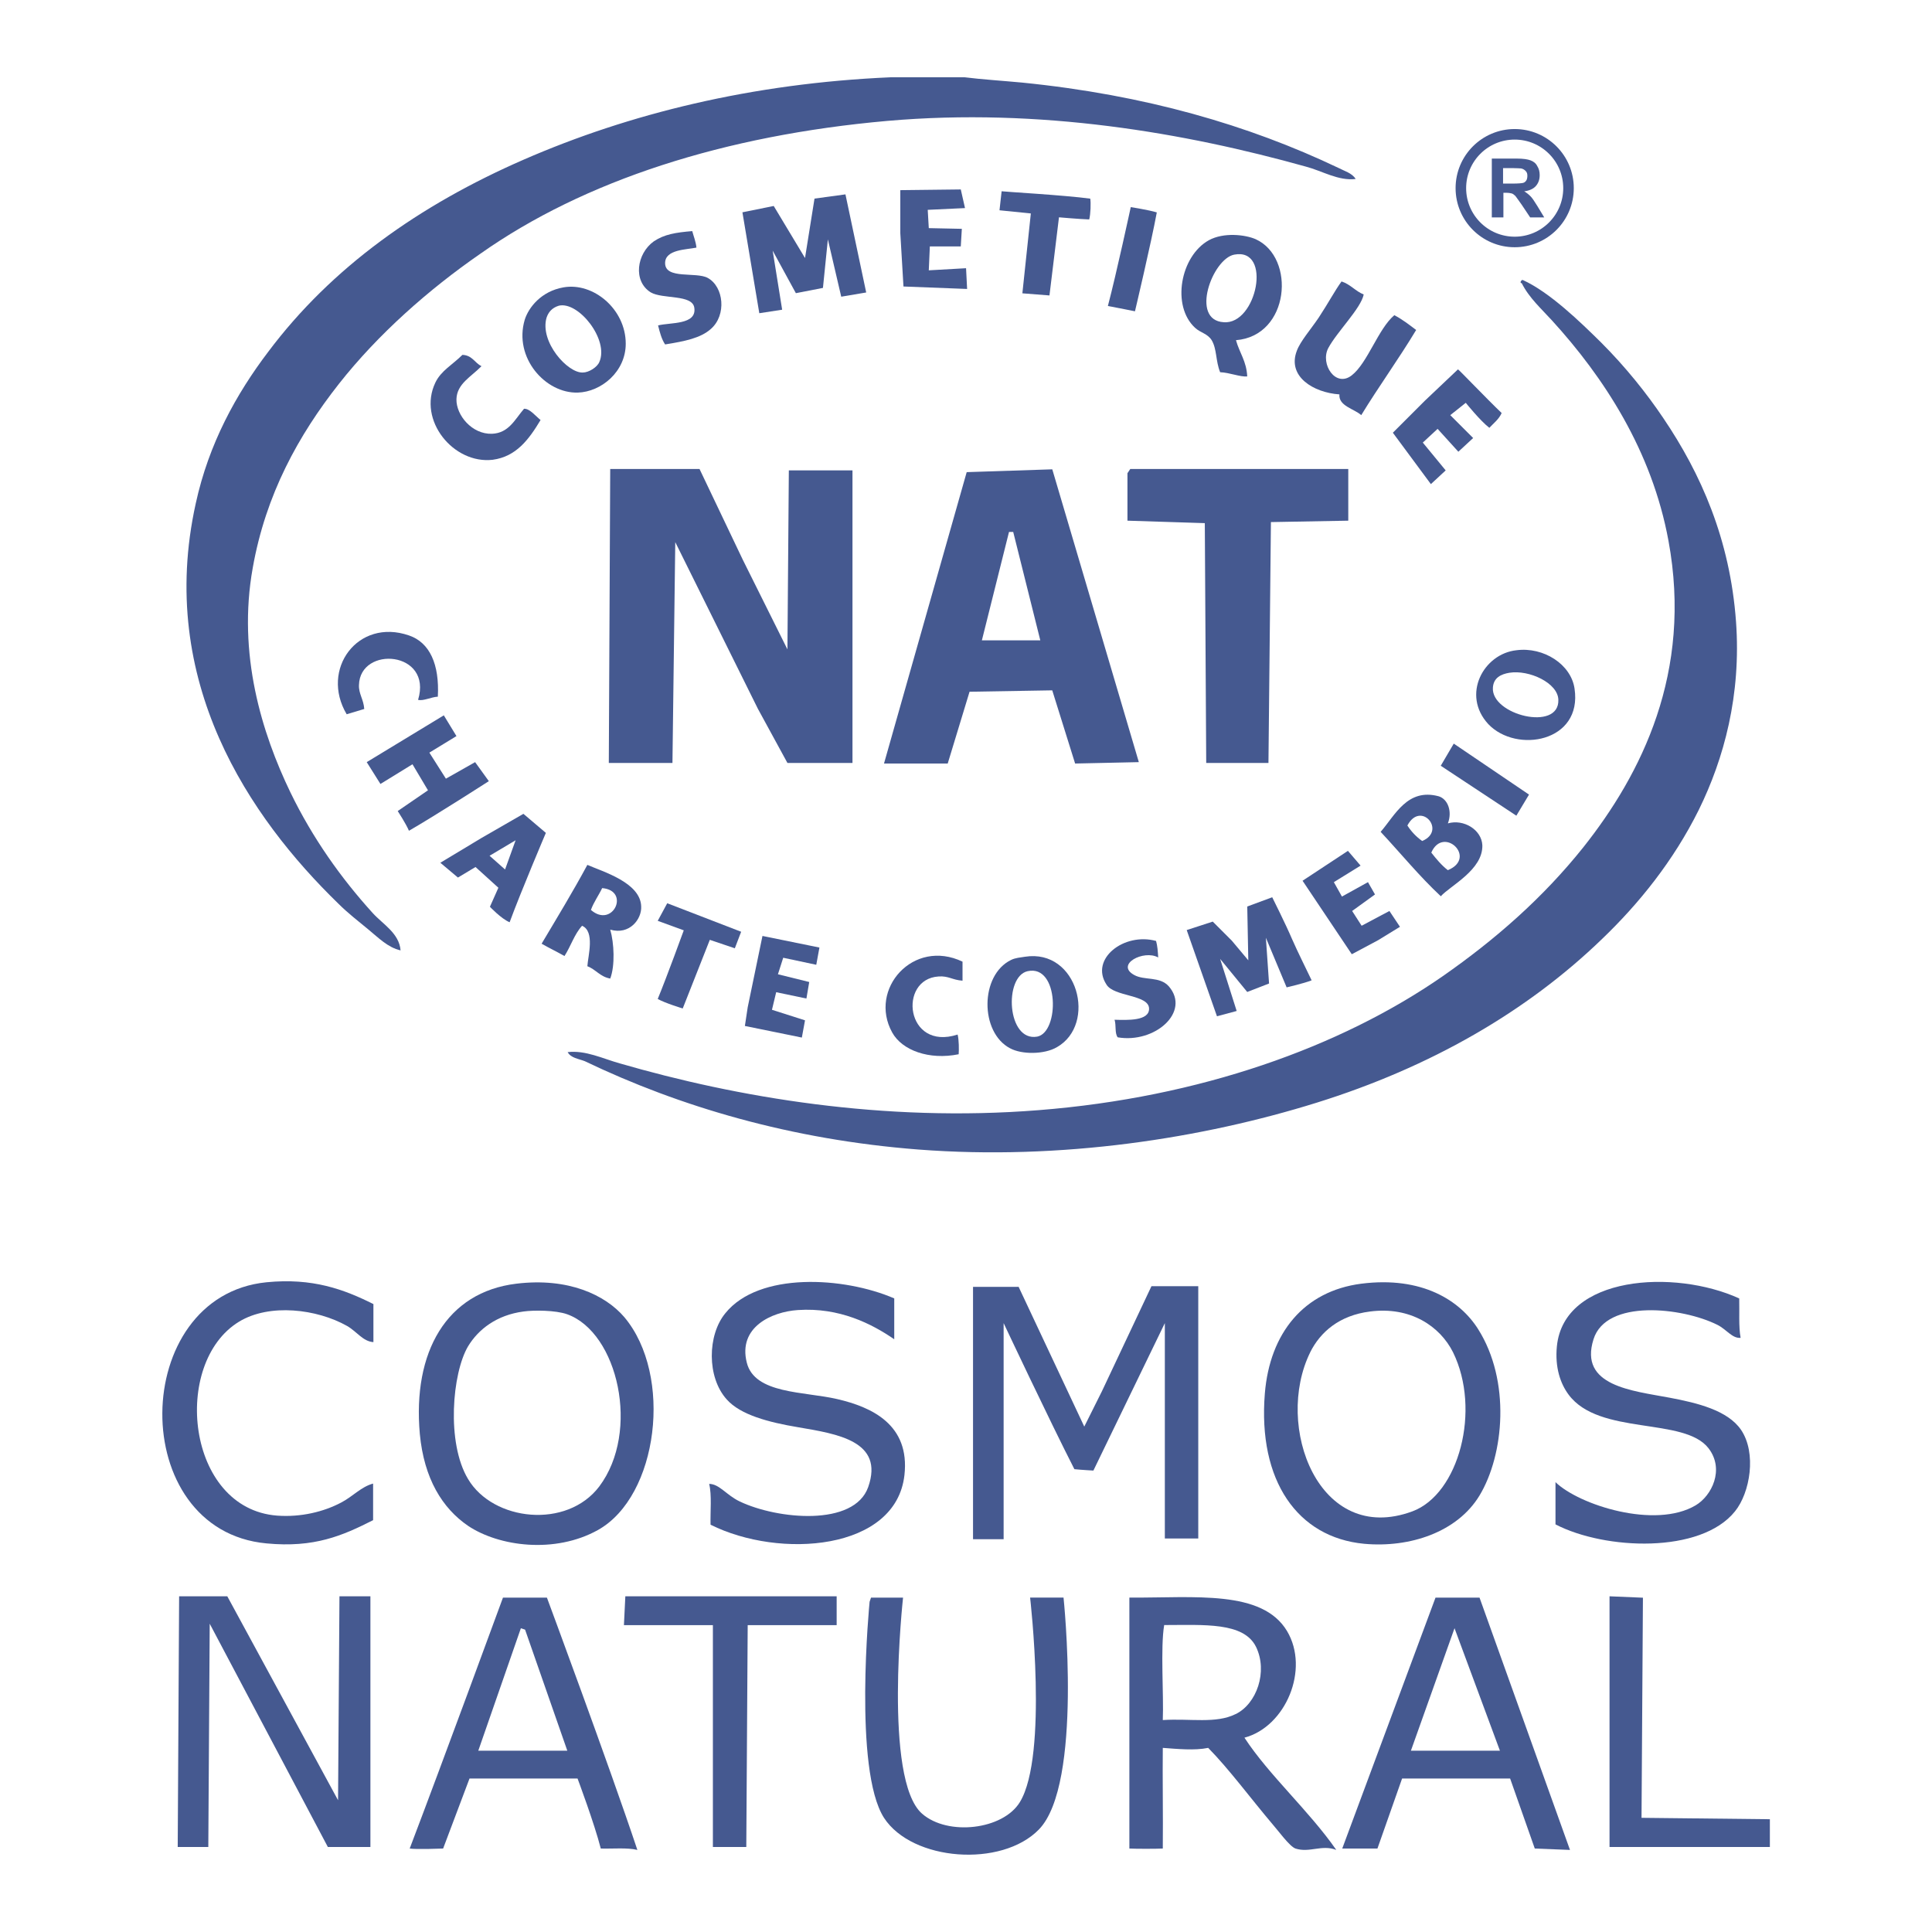 <?xml version="1.0" encoding="UTF-8"?>
<svg width="50" height="50" version="1.1" viewBox="-27.3 -4.7 50 50" xml:space="preserve" xmlns="http://www.w3.org/2000/svg"><g fill="#455990">  <path d="m-4.248-2.7h1.913c0.437 0.055 0.993 0.091 1.485 0.137 3.188 0.319 5.865 1.102 8.179 2.204 0.155 0.082 0.364 0.137 0.455 0.291-0.446 0.055-0.865-0.209-1.284-0.319-3.124-0.874-6.886-1.53-10.838-1.184-4.208 0.373-7.842 1.539-10.538 3.443-1.33 0.92-2.641 2.077-3.652 3.361-1.047 1.33-1.894 2.86-2.231 4.763-0.401 2.231 0.237 4.281 0.975 5.811 0.574 1.184 1.312 2.222 2.131 3.124 0.264 0.291 0.683 0.519 0.72 0.965-0.328-0.073-0.574-0.328-0.829-0.537-0.264-0.219-0.537-0.428-0.783-0.674-2.286-2.222-4.709-5.747-3.689-10.356 0.337-1.548 1.047-2.833 1.876-3.925 1.639-2.186 3.916-3.798 6.612-4.973 2.714-1.184 5.902-1.976 9.499-2.131z" stroke-width=".091"/> <polygon transform="matrix(.091 0 0 .091 -23.092 -2.7)" points="209.8 32.1 227 31.9 228.2 37.2 217.6 37.7 217.9 42.9 227.3 43.1 227 48.1 218.2 48.1 217.9 54.9 228.5 54.3 228.8 60.2 210.7 59.5 209.8 44.3"/> <path d="m0.916 0.442c0.018 0.109 0.009 0.401-0.027 0.537-0.264-0.009-0.783-0.055-0.783-0.055l-0.246 2.022-0.701-0.055 0.219-2.067-0.811-0.082 0.055-0.492c0.018 0.009 1.621 0.1 2.295 0.191z" stroke-width=".091"/> <polygon transform="matrix(.091 0 0 .091 -23.092 -2.7)" points="185.4 34.5 194.2 33.3 200.1 61.2 193 62.4 189.2 46.1 187.8 59.9 180.1 61.4 173.5 49.3 176.2 66.1 169.7 67.1 164.9 38.4 173.8 36.6 182.7 51.4"/><g stroke-width=".091"> <path d="m2.638 0.797c-0.146 0.792-0.565 2.559-0.565 2.559s-0.455-0.091-0.701-0.137c0.219-0.829 0.592-2.559 0.592-2.559s0.465 0.073 0.674 0.137z"/> <path d="m-9.385 1.28c0.036 0.137 0.091 0.264 0.109 0.428-0.264 0.055-0.811 0.046-0.811 0.401 0 0.428 0.801 0.219 1.102 0.383 0.419 0.228 0.492 0.965 0.082 1.321-0.264 0.237-0.674 0.319-1.184 0.401-0.091-0.137-0.137-0.31-0.182-0.492 0.319-0.082 1.002-0.009 0.938-0.455-0.046-0.355-0.82-0.219-1.129-0.401-0.465-0.291-0.364-1.002 0.082-1.321 0.273-0.182 0.565-0.228 0.993-0.264z"/> <path d="m4.687 4.104c0.091 0.328 0.273 0.546 0.291 0.938-0.182 0.018-0.455-0.1-0.701-0.109-0.118-0.291-0.082-0.601-0.219-0.829-0.109-0.173-0.291-0.191-0.428-0.319-0.619-0.565-0.383-1.858 0.355-2.268 0.383-0.209 0.938-0.146 1.211-0.027 1.047 0.474 0.883 2.505-0.51 2.614zm-0.319-0.465c0.856 0.073 1.266-1.94 0.273-1.749-0.565 0.109-1.148 1.694-0.273 1.749z"/> <path d="m-12.609 22.529c0.465-0.055 0.92 0.173 1.348 0.291 3.042 0.883 6.831 1.53 10.838 1.211 4.171-0.328 7.814-1.63 10.465-3.47 1.357-0.947 2.587-2.022 3.634-3.333 1.503-1.894 2.833-4.527 2.204-7.933-0.428-2.332-1.676-4.235-3.015-5.702-0.273-0.301-0.592-0.583-0.783-0.965-0.064 0-0.009-0.091 0.027-0.082 0.701 0.319 1.485 1.084 2.022 1.612 0.638 0.638 1.184 1.321 1.612 1.958 0.975 1.439 1.73 3.142 1.885 5.273 0.137 1.894-0.31 3.543-0.965 4.873-0.656 1.321-1.548 2.423-2.496 3.333-1.949 1.885-4.445 3.324-7.396 4.244-2.951 0.92-6.603 1.494-10.301 1.211-3.297-0.255-6.184-1.111-8.634-2.286-0.164-0.064-0.364-0.082-0.446-0.237z"/> <path d="m7.993 2.92c-0.073 0.364-0.692 0.965-0.92 1.393-0.209 0.41 0.191 1.029 0.61 0.701 0.41-0.319 0.683-1.202 1.102-1.557 0.209 0.109 0.383 0.246 0.565 0.383-0.455 0.756-0.965 1.457-1.421 2.204-0.182-0.164-0.592-0.237-0.565-0.537-0.674-0.046-1.357-0.465-1.102-1.129 0.091-0.246 0.355-0.546 0.565-0.856 0.246-0.373 0.419-0.701 0.592-0.938 0.228 0.073 0.364 0.255 0.574 0.337z"/> <path d="m-12.718 2.737c0.774-0.137 1.612 0.565 1.612 1.457 0 0.729-0.638 1.248-1.239 1.266-0.838 0.027-1.667-0.902-1.375-1.885 0.1-0.319 0.428-0.738 1.002-0.838zm-0.437 0.783c-0.182 0.628 0.546 1.439 0.938 1.421 0.155 0 0.373-0.137 0.428-0.273 0.255-0.574-0.537-1.576-1.047-1.457-0.182 0.055-0.273 0.173-0.319 0.31z"/> <path d="m-14.84 4.777c-0.264 0.273-0.638 0.455-0.647 0.856-0.009 0.41 0.401 0.911 0.92 0.893 0.437-0.018 0.592-0.373 0.829-0.647 0.146-0.009 0.301 0.191 0.428 0.291-0.301 0.501-0.628 0.947-1.239 1.029-1.011 0.118-1.949-1.02-1.485-1.995 0.146-0.31 0.446-0.465 0.701-0.72 0.255 0.009 0.319 0.209 0.492 0.291z"/> <path d="m11.563 5.989c-0.073 0.164-0.209 0.264-0.319 0.383-0.237-0.182-0.61-0.647-0.61-0.647l-0.401 0.319 0.592 0.592-0.383 0.355-0.537-0.592-0.383 0.355 0.592 0.72-0.383 0.355-0.984-1.33 0.829-0.829 0.856-0.811c0.009-0.009 0.747 0.765 1.129 1.129z"/> <path d="m-15.97 13.33c-0.173 0.009-0.373 0.118-0.51 0.082 0.383-1.266-1.503-1.412-1.53-0.383-0.009 0.228 0.118 0.364 0.137 0.619-0.146 0.046-0.301 0.091-0.455 0.137-0.692-1.166 0.291-2.496 1.612-2.04 0.537 0.182 0.792 0.747 0.747 1.585z"/> <path d="m11.946 12.128c0.701-0.091 1.412 0.364 1.503 0.993 0.209 1.384-1.503 1.685-2.231 0.92-0.701-0.756-0.128-1.822 0.729-1.913zm-0.61 0.965c-0.055 0.71 1.721 1.148 1.694 0.319-0.009-0.437-0.756-0.783-1.266-0.701-0.219 0.036-0.41 0.128-0.428 0.383z"/> <path d="m-15.487 14.35-0.701 0.428 0.428 0.674 0.756-0.428 0.355 0.492s-1.357 0.874-2.067 1.284c-0.082-0.191-0.291-0.51-0.291-0.51l0.783-0.537-0.401-0.674-0.829 0.51-0.355-0.565 1.995-1.211z"/> </g><polygon transform="matrix(.091 0 0 .091 -23.092 -2.7)" points="388.6 204 385 210 363.5 195.8 367.2 189.5"/> <path d="m10.17 16.609c0.41-0.118 0.874 0.164 0.893 0.565 0.018 0.638-0.829 1.047-1.075 1.321-0.556-0.519-1.038-1.111-1.557-1.667 0.373-0.428 0.692-1.139 1.503-0.92 0.237 0.073 0.355 0.392 0.237 0.701zm-1.047 0.055c0.1 0.155 0.228 0.291 0.383 0.401 0.638-0.264-0.036-1.056-0.383-0.401zm0.619 0.701c0.128 0.164 0.264 0.328 0.428 0.455 0.774-0.319-0.118-1.166-0.428-0.455z" stroke-width=".091"/> <path d="m-13.173 16.855s-0.647 1.521-0.938 2.313c-0.219-0.091-0.51-0.401-0.51-0.401l0.219-0.492-0.592-0.537-0.455 0.273-0.455-0.383 1.075-0.647 1.075-0.619zm-1.457 0.592 0.401 0.355 0.273-0.756z" stroke-width=".091"/> <polygon transform="matrix(.091 0 0 .091 -23.092 -2.7)" points="337.1 220 340.7 224.2 333.1 228.9 335.4 233 342.8 228.9 344.8 232.4 338.3 237.1 341 241.3 348.9 237.1 351.9 241.6 345.7 245.4 338.2 249.4 324.2 228.5"/><g stroke-width=".091"> <path d="m-11.507 19.359c0.1 0.346 0.128 0.929 0 1.266-0.264-0.046-0.373-0.237-0.592-0.319 0.018-0.273 0.2-0.902-0.137-1.047-0.2 0.219-0.291 0.528-0.455 0.783-0.191-0.109-0.401-0.209-0.592-0.319 0.401-0.674 0.811-1.348 1.184-2.04 0.392 0.173 1.375 0.455 1.393 1.075 0.018 0.328-0.301 0.747-0.801 0.601zm-0.209-1.075c-0.091 0.191-0.219 0.364-0.291 0.565 0.565 0.492 1.029-0.501 0.291-0.565z"/> <path d="m5.625 18.521s0.355 0.71 0.51 1.075c0.164 0.373 0.346 0.729 0.51 1.075-0.209 0.082-0.647 0.182-0.647 0.182l-0.537-1.284 0.082 1.184-0.565 0.219-0.701-0.856 0.428 1.348-0.51 0.137-0.783-2.231 0.674-0.219 0.492 0.492 0.428 0.51-0.027-1.393z"/> <path d="m-8.119 19.414-0.164 0.428-0.647-0.219-0.701 1.776s-0.455-0.137-0.647-0.246c0.237-0.574 0.674-1.776 0.674-1.776l-0.674-0.246 0.246-0.455z"/> </g><polygon transform="matrix(.091 0 0 .091 -23.092 -2.7)" points="170.6 244.2 186.8 247.5 185.9 252.4 176.5 250.4 175 255.1 183.9 257.3 183.1 262 174.5 260.2 173.3 265.2 182.7 268.2 181.8 273.1 165.6 269.8 166.4 264.5"/><g stroke-width=".091"> <path d="m2.619 19.651c0.036 0.128 0.046 0.273 0.055 0.428-0.373-0.209-1.12 0.182-0.619 0.455 0.264 0.146 0.656 0.027 0.893 0.291 0.574 0.665-0.364 1.485-1.321 1.321-0.082-0.1-0.036-0.31-0.082-0.455 0.328 0.009 0.902 0.036 0.893-0.291-0.009-0.364-0.911-0.301-1.102-0.619-0.437-0.665 0.455-1.357 1.284-1.129z"/> <path d="m-0.778 20.061c1.375-0.219 1.876 1.749 0.829 2.341-0.328 0.191-0.911 0.191-1.211 0.027-0.783-0.41-0.783-1.894 0.027-2.286 0.109-0.055 0.246-0.064 0.355-0.082zm0.319 2.067c0.583-0.109 0.574-1.876-0.246-1.694-0.619 0.137-0.537 1.831 0.246 1.694z"/> <path d="m-2.39 20.188v0.492c-0.264-0.018-0.364-0.128-0.619-0.109-1.056 0.064-0.856 1.94 0.492 1.503 0.036 0.137 0.036 0.401 0.027 0.51-0.765 0.155-1.466-0.1-1.721-0.565-0.619-1.12 0.546-2.441 1.822-1.831z"/></g></g><g clip-rule="evenodd" fill-rule="evenodd"><g fill="#455990"><g stroke-width=".091"> <path d="m-17.636 29.05v0.984c-0.273-0.018-0.428-0.273-0.683-0.419-0.774-0.437-2.004-0.592-2.796-0.109-1.749 1.066-1.366 4.836 0.984 5.018 0.619 0.046 1.211-0.1 1.658-0.337 0.301-0.155 0.519-0.41 0.829-0.492v0.947c-0.792 0.401-1.521 0.72-2.76 0.601-3.634-0.337-3.552-6.403 0-6.758 1.193-0.118 2.004 0.182 2.769 0.565z"/> <path d="m-13.939 28.522c1.348-0.164 2.304 0.291 2.796 0.865 1.266 1.503 0.883 4.636-0.683 5.51-1.111 0.619-2.559 0.428-3.361-0.109-0.665-0.455-1.139-1.22-1.248-2.377-0.191-2.122 0.692-3.671 2.496-3.889zm-1.248 1.621c-0.41 0.692-0.565 2.496 0 3.434 0.647 1.093 2.559 1.302 3.397 0.191 1.066-1.421 0.483-3.98-0.829-4.454-0.301-0.109-0.874-0.109-1.129-0.073-0.701 0.091-1.175 0.465-1.439 0.902z"/> <path d="m-4.157 28.904v1.056c-0.583-0.401-1.421-0.829-2.496-0.756-0.683 0.046-1.548 0.446-1.321 1.357 0.2 0.82 1.485 0.747 2.341 0.947 0.902 0.209 1.885 0.665 1.74 1.967-0.219 1.958-3.233 2.177-5.018 1.284-0.009-0.355 0.036-0.765-0.036-1.056 0.264 0 0.446 0.291 0.792 0.455 0.975 0.465 2.96 0.656 3.324-0.373 0.419-1.193-0.801-1.375-1.812-1.548-0.765-0.128-1.494-0.319-1.849-0.72-0.519-0.574-0.501-1.667-0.036-2.231 0.865-1.075 3.069-0.947 4.372-0.383z"/> <path d="m7.929 28.522c1.576-0.2 2.559 0.437 3.024 1.175 0.847 1.339 0.674 3.252 0.036 4.308-0.574 0.947-1.803 1.357-2.987 1.248-1.721-0.164-2.751-1.63-2.568-3.889 0.128-1.567 1.011-2.65 2.495-2.842zm-1.321 1.776c-0.938 1.903 0.219 5.009 2.641 4.117 1.211-0.446 1.785-2.632 1.056-4.117-0.337-0.674-1.102-1.193-2.15-1.056-0.792 0.1-1.284 0.528-1.548 1.056z"/> <path d="m17.711 28.904c0.009 0.346-0.018 0.729 0.036 1.02-0.219 0.018-0.364-0.219-0.601-0.337-0.911-0.455-2.878-0.674-3.206 0.373-0.383 1.211 1.002 1.33 1.967 1.512 0.729 0.137 1.503 0.328 1.849 0.829 0.41 0.601 0.237 1.63-0.155 2.113-0.883 1.102-3.361 1.002-4.645 0.337v-1.093c0.61 0.592 2.578 1.22 3.625 0.601 0.419-0.246 0.756-0.929 0.337-1.476-0.628-0.82-2.833-0.319-3.625-1.393-0.209-0.282-0.355-0.701-0.301-1.248 0.182-1.831 3.042-2.004 4.718-1.239z"/> <path d="m-0.942 28.595 1.703 3.625 0.455-0.911 1.284-2.723h1.211v6.53h-0.865v-5.574l-1.849 3.816s-0.328-0.018-0.492-0.036c-0.638-1.248-1.831-3.78-1.831-3.78v5.592h-0.792v-6.53h1.175z"/> </g><polygon transform="matrix(.091 0 0 .091 -23.092 -2.7)" points="50.3 432 59.1 432 59.1 503.3 47 503.3 13.4 439.8 13 503.3 4.3 503.3 4.7 432 18.4 432 49.9 490"/> <path d="m-13.146 36.646s1.603 4.317 2.341 6.53c-0.264-0.064-0.628-0.027-0.947-0.036-0.164-0.647-0.601-1.812-0.601-1.812h-2.796l-0.683 1.812s-0.692 0.027-0.865 0c0.82-2.15 2.414-6.494 2.414-6.494zm-1.776 3.962h2.304l-1.093-3.133-0.109-0.036z" stroke-width=".091"/> <polygon transform="matrix(.091 0 0 .091 -23.092 -2.7)" points="156.5 503.3 156.5 440.2 131.2 440.2 131.6 432 191.7 432 191.7 440.2 166.4 440.2 166 503.3"/><g stroke-width=".091"> <path d="m-4.758 36.646h0.829s-0.519 4.709 0.492 5.592c0.665 0.583 2.095 0.419 2.532-0.301 0.738-1.211 0.264-5.292 0.264-5.292h0.865s0.51 4.827-0.638 6.002c-0.965 0.993-3.279 0.82-4.008-0.301-0.801-1.248-0.373-5.592-0.373-5.592z"/> <path d="m4.906 40.271c0.638 0.975 1.667 1.885 2.377 2.905-0.373-0.146-0.692 0.082-1.056-0.036-0.155-0.055-0.455-0.474-0.601-0.638-0.556-0.656-1.12-1.421-1.658-1.967-0.355 0.073-0.801 0.027-1.175 0-0.009 0.729 0.009 1.749 0 2.605-0.173 0.009-0.701 0.009-0.865 0v-6.494c1.694 0.009 3.434-0.209 4.08 0.865 0.592 0.993-0.036 2.477-1.102 2.76zm-0.228-0.61c0.546-0.264 0.838-1.102 0.528-1.74-0.319-0.647-1.348-0.565-2.377-0.565-0.1 0.592-0.009 1.803-0.036 2.459 0.71-0.046 1.375 0.1 1.885-0.155z"/> <path d="m10.99 36.646 2.341 6.53-0.911-0.036-0.638-1.812h-2.796l-0.638 1.812h-0.911l2.414-6.494zm-1.776 3.962h2.304l-1.175-3.17z"/> </g><polygon transform="matrix(.091 0 0 .091 -23.092 -2.7)" points="411.5 503.3 411.5 432 421 432.4 420.6 495 457.1 495.4 457.1 496.6 457.1 501.6 457.1 503.3"/> <polygon transform="matrix(.091 0 0 .091 -23.092 -2.7)" points="152.7 111.4 165 137.2 177.7 162.7 178.1 111.8 196.2 111.8 196.2 195 177.7 195 169.3 179.6 145.8 132.2 145 195 126.9 195 127.3 111.4"/> <path d="m-0.067 7.446 2.24 7.578-1.649 0.036-0.592-1.894-2.14 0.036-0.565 1.858h-1.649l2.14-7.541zm-1.822 4.426h1.512l-0.701-2.805h-0.109z" stroke-width=".091"/> <polygon transform="matrix(.091 0 0 .091 -23.092 -2.7)" points="315.2 126.5 314.5 195 296.8 195 296.4 126.8 274.4 126.1 274.4 112.6 275.2 111.4 337.2 111.4 337.2 126.1"/> </g><circle cx="11.9" cy=".169" r="1.393" fill="none" stroke="#455990" stroke-width=".273"/> </g><path d="m11.308 0.934v-1.53h0.647c0.164 0 0.282 0.018 0.355 0.046 0.073 0.027 0.137 0.073 0.173 0.146 0.046 0.073 0.064 0.146 0.064 0.237 0 0.118-0.036 0.209-0.1 0.282-0.064 0.073-0.164 0.118-0.301 0.137 0.064 0.036 0.118 0.082 0.164 0.128 0.046 0.046 0.1 0.128 0.173 0.246l0.182 0.301h-0.364l-0.219-0.328c-0.082-0.118-0.137-0.191-0.164-0.228-0.027-0.027-0.064-0.055-0.091-0.064-0.036-0.009-0.082-0.018-0.155-0.018h-0.064v0.638h-0.301zm0.31-0.883h0.228c0.146 0 0.237-0.009 0.273-0.018 0.036-0.009 0.064-0.036 0.082-0.064 0.018-0.027 0.027-0.073 0.027-0.118 0-0.055-0.009-0.091-0.046-0.128-0.027-0.027-0.064-0.055-0.118-0.064-0.027 0-0.1-0.009-0.228-0.009h-0.237v0.401z" fill="#455990" stroke-width=".091"/> </svg>
